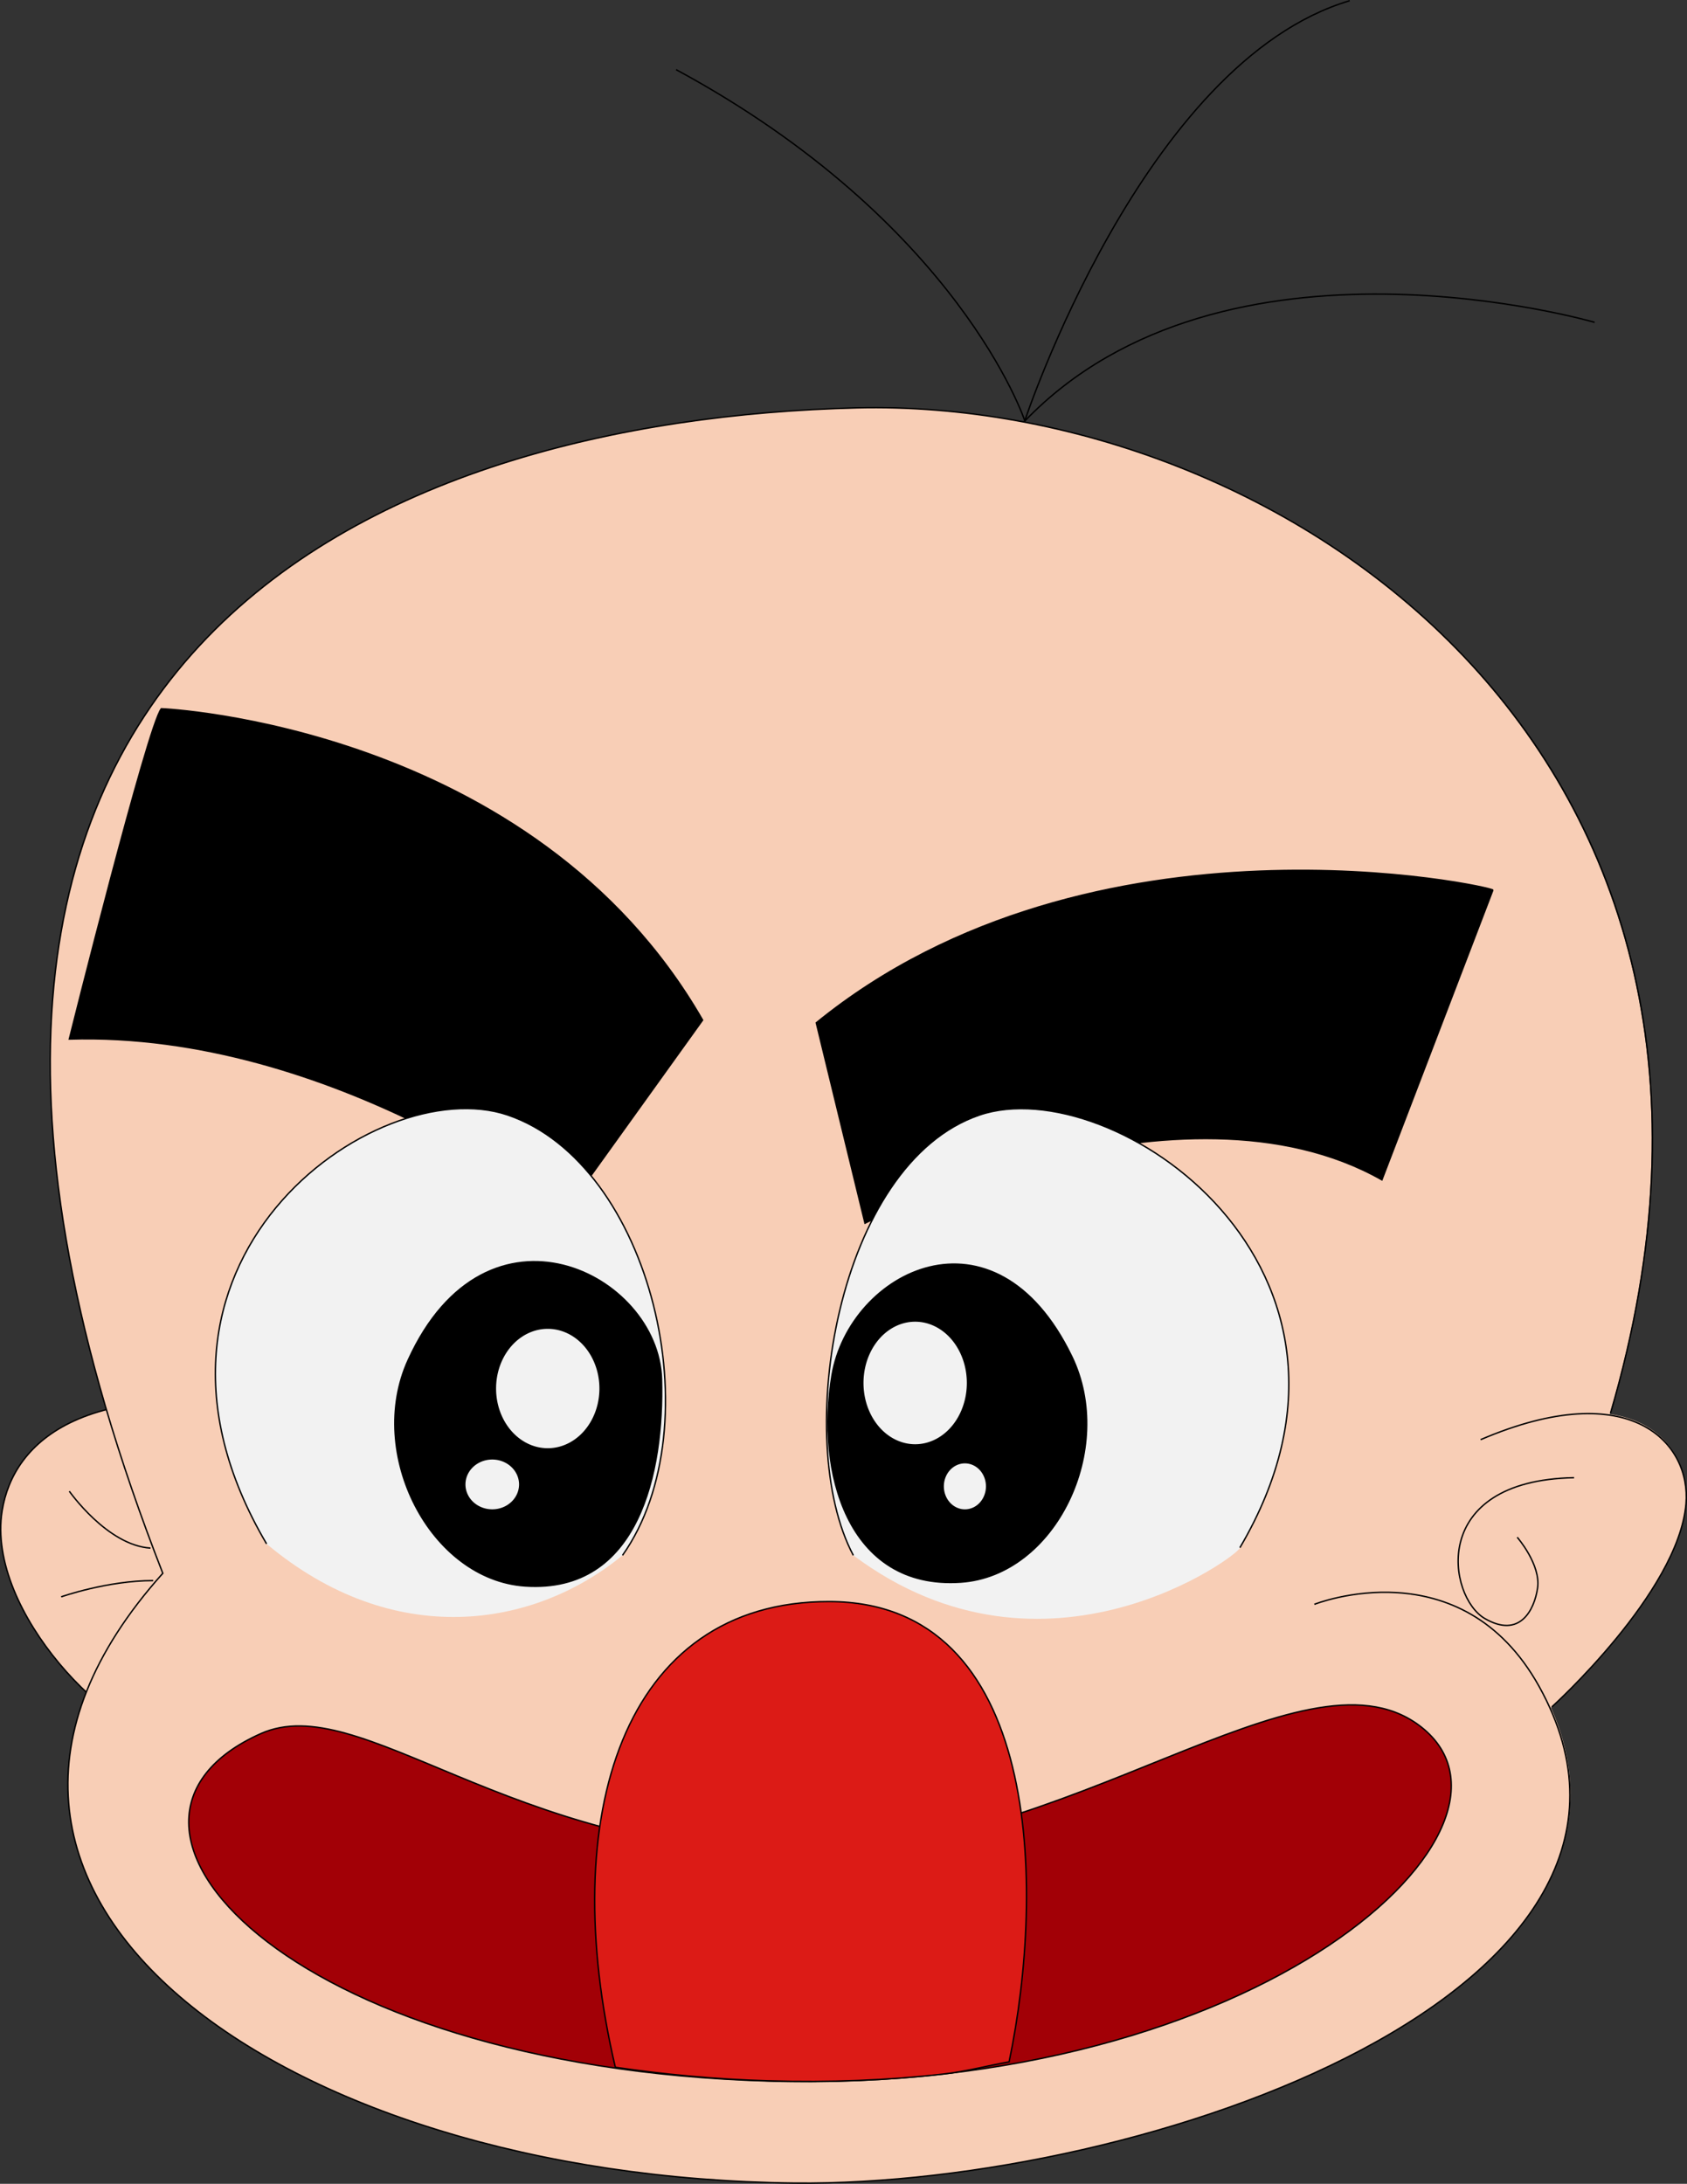 <?xml version="1.0" encoding="UTF-8" standalone="no"?>
<!-- Created with Inkscape (http://www.inkscape.org/) -->
<svg
   xmlns:dc="http://purl.org/dc/elements/1.1/"
   xmlns:cc="http://creativecommons.org/ns#"
   xmlns:rdf="http://www.w3.org/1999/02/22-rdf-syntax-ns#"
   xmlns:svg="http://www.w3.org/2000/svg"
   xmlns="http://www.w3.org/2000/svg"
   xmlns:sodipodi="http://sodipodi.sourceforge.net/DTD/sodipodi-0.dtd"
   xmlns:inkscape="http://www.inkscape.org/namespaces/inkscape"
   id="svg2"
   sodipodi:version="0.32"
   inkscape:version="0.46"
   width="600"
   height="776.329"
   version="1.0"
   sodipodi:docname="Hagemaru.svg"
   inkscape:output_extension="org.inkscape.output.svg.inkscape">
  <rect width="100%" height="100%" fill="#333333" stroke="none"/>
  <defs
     id="defs5">
    <inkscape:perspective
       sodipodi:type="inkscape:persp3d"
       inkscape:vp_x="0 : 526.18109 : 1"
       inkscape:vp_y="0 : 1000 : 0"
       inkscape:vp_z="744.09448 : 526.18109 : 1"
       inkscape:persp3d-origin="372.04724 : 350.78739 : 1"
       id="perspective9" />
    <inkscape:perspective
       id="perspective3238"
       inkscape:persp3d-origin="372.04724 : 350.78739 : 1"
       inkscape:vp_z="744.09448 : 526.18109 : 1"
       inkscape:vp_y="0 : 1000 : 0"
       inkscape:vp_x="0 : 526.18109 : 1"
       sodipodi:type="inkscape:persp3d" />
    <inkscape:perspective
       id="perspective3305"
       inkscape:persp3d-origin="372.04724 : 350.78739 : 1"
       inkscape:vp_z="744.09448 : 526.18109 : 1"
       inkscape:vp_y="0 : 1000 : 0"
       inkscape:vp_x="0 : 526.18109 : 1"
       sodipodi:type="inkscape:persp3d" />
  </defs>
  <sodipodi:namedview
     inkscape:window-height="714"
     inkscape:window-width="1024"
     inkscape:pageshadow="2"
     inkscape:pageopacity="0.0"
     guidetolerance="10.0"
     gridtolerance="10.0"
     objecttolerance="10.0"
     borderopacity="1.0"
     bordercolor="#666666"
     pagecolor="#ffffff"
     id="base"
     showgrid="false"
     inkscape:zoom="0.65564952"
     inkscape:cx="300"
     inkscape:cy="388.1647"
     inkscape:window-x="-4"
     inkscape:window-y="-4"
     inkscape:current-layer="svg2" />
  <path
     sodipodi:nodetypes="cscc"
     id="path3336"
     d="M 94.808,548.834 C 36.274,449.463 133.552,380.4 180.566,396.374 C 231.555,413.698 254.074,506.635 221.404,552.917 C 171.176,582.097 133.422,577.445 94.808,548.834 z"
     style="fill:#f2f2f2;fill-opacity:1;fill-rule:evenodd;stroke:none;stroke-width:1px;stroke-linecap:butt;stroke-linejoin:miter;stroke-opacity:1" />
  <path
     style="fill:#f8ceb6;fill-opacity:1;fill-rule:evenodd;stroke:#000000;stroke-width:0.501;stroke-linecap:butt;stroke-linejoin:miter;stroke-miterlimit:4;stroke-dasharray:none;stroke-opacity:1"
     d="M 108.571,502.296 C 29.531,487.494 4.671,512.874 0.762,537.034 C -5.095,573.233 40.877,618.676 60.51,618.102 L 108.571,502.296 z"
     id="path2388"
     sodipodi:nodetypes="cscc" />
  <path
     id="path2392"
     style="fill:#f8ceb6;fill-opacity:1;fill-rule:evenodd;stroke:none;stroke-width:0.5;stroke-linecap:butt;stroke-linejoin:miter;stroke-miterlimit:4;stroke-dasharray:none;stroke-opacity:1"
     d="M 572.534,502.702 C 642.254,265.249 453.147,141.346 304.714,145 C 139.308,149.071 -71.306,228.588 57.901,559.296 C -44.029,673.069 100.58,774.119 282.579,776.059 C 404.405,777.335 597.639,710.607 551.621,607.055 C 551.926,606.799 596.953,566.152 599.642,534.602 C 600.809,520.92 592.778,505.623 572.534,502.702 z"
     sodipodi:nodetypes="cscccss" />
  <path
     style="fill:none;fill-rule:evenodd;stroke:#000000;stroke-width:0.501;stroke-linecap:butt;stroke-linejoin:miter;stroke-miterlimit:4;stroke-dasharray:none;stroke-opacity:1"
     d="M 572.797,502.373 C 642.516,264.92 453.147,141.348 304.714,145.002 C 139.308,149.073 -71.306,228.59 57.901,559.299 C -44.029,673.072 100.58,774.122 282.579,776.061 C 407.408,777.368 607.212,707.277 547.448,599.606 C 519.644,549.514 467.458,570.336 467.458,570.336"
     id="path2384"
     sodipodi:nodetypes="cscssc" />
  <path
     style="fill:#a20006;fill-opacity:1;fill-rule:evenodd;stroke:#000000;stroke-width:0.501;stroke-linecap:butt;stroke-linejoin:miter;stroke-miterlimit:4;stroke-dasharray:none;stroke-opacity:1"
     d="M 92.737,616.302 C 128.143,600.51 180.962,658.267 282.708,658.875 C 380.7,659.479 463.016,582.948 504.424,613.135 C 552.41,648.117 448.943,744.969 273.246,739.808 C 100.66,734.827 22.714,647.531 92.737,616.302 z"
     id="path2390"
     sodipodi:nodetypes="cssss" />
  <path
     sodipodi:nodetypes="csc"
     id="path3171"
     d="M 526.592,511.794 C 580.262,488.793 601.462,513.259 599.642,534.602 C 596.953,566.152 551.926,606.799 551.926,606.799"
     style="fill:none;fill-rule:evenodd;stroke:#000000;stroke-width:0.501;stroke-linecap:butt;stroke-linejoin:miter;stroke-miterlimit:4;stroke-dasharray:none;stroke-opacity:1" />
  <path
     style="fill:#dc1b16;fill-opacity:1;fill-rule:evenodd;stroke:#000000;stroke-width:0.501;stroke-linecap:butt;stroke-linejoin:miter;stroke-miterlimit:4;stroke-dasharray:none;stroke-opacity:1"
     d="M 294.889,569.347 C 221.418,569.259 197.877,645.637 218.848,734.906 C 235.857,737.371 253.729,739.156 273.232,739.718 C 295.194,740.364 316.007,739.535 335.557,737.312 C 343.912,736.362 351.025,734.371 358.899,732.981 C 371.808,671.294 370.533,569.438 294.889,569.347 z"
     id="path3311" />
  <path
     style="fill:none;fill-rule:evenodd;stroke:#000000;stroke-width:0;stroke-linecap:butt;stroke-linejoin:miter;stroke-miterlimit:4;stroke-dasharray:none;stroke-opacity:1"
     d="M 94.808,548.834 C 36.274,449.463 133.552,380.4 180.566,396.374 C 231.555,413.698 243.184,512.08 221.404,552.917"
     id="path3320"
     sodipodi:nodetypes="csc" />
  <path
     style="fill:#000000;fill-rule:evenodd;stroke:#000000;stroke-width:0.501;stroke-linecap:butt;stroke-linejoin:miter;stroke-miterlimit:4;stroke-dasharray:none;stroke-opacity:1"
     d="M 530.954,316.441 L 491.49,419.433 C 420.261,379.006 307.643,434.834 307.643,434.834 L 290.317,363.606 C 388.497,283.714 531.917,315.478 530.954,316.441 z"
     id="path3342"
     sodipodi:nodetypes="ccccc" />
  <path
     style="fill:#f2f2f2;fill-opacity:1;fill-rule:evenodd;stroke:none;stroke-width:1px;stroke-linecap:butt;stroke-linejoin:miter;stroke-opacity:1"
     d="M 440.981,550.195 C 499.515,450.824 395.431,380.4 348.416,396.374 C 297.428,413.698 281.715,512.08 303.495,552.917 C 372.134,604.243 441.437,552.265 440.981,550.195 z"
     id="path3338"
     sodipodi:nodetypes="cscc" />
  <path
     sodipodi:nodetypes="csc"
     id="path3322"
     d="M 440.981,550.195 C 499.515,450.824 395.431,380.4 348.416,396.374 C 297.428,413.698 281.715,512.08 303.495,552.917"
     style="fill:none;fill-rule:evenodd;stroke:#000000;stroke-width:0.5;stroke-linecap:butt;stroke-linejoin:miter;stroke-miterlimit:4;stroke-dasharray:none;stroke-opacity:1" />
  <path
     sodipodi:nodetypes="csss"
     id="path3326"
     d="M 295.909,488.911 C 302.156,451.977 353.687,425.526 381.156,482.133 C 397.097,514.983 375.435,560.189 341.68,562.446 C 301.188,565.154 290.158,522.916 295.909,488.911 z"
     style="fill:#000000;fill-rule:evenodd;stroke:#000000;stroke-width:0.5;stroke-linecap:butt;stroke-linejoin:miter;stroke-miterlimit:4;stroke-dasharray:none;stroke-opacity:1" />
  <path
     sodipodi:type="arc"
     style="fill:#f2f2f2;fill-opacity:1;stroke:none;stroke-width:0.5;stroke-linecap:round;stroke-linejoin:miter;stroke-miterlimit:4;stroke-dasharray:none;stroke-opacity:1"
     id="path3332"
     sodipodi:cx="142.74718"
     sodipodi:cy="65.902763"
     sodipodi:rx="0.9722718"
     sodipodi:ry="1.0606601"
     d="M 143.719,65.903 A 0.972,1.061 0 1 1 141.775,65.903 A 0.972,1.061 0 1 1 143.719,65.903 z"
     transform="matrix(7.7,0,0,7.7,-755.973,20.938)" />
  <path
     sodipodi:type="arc"
     style="fill:#f2f2f2;fill-opacity:1;stroke:none;stroke-width:0.5;stroke-linecap:round;stroke-linejoin:miter;stroke-miterlimit:4;stroke-dasharray:none;stroke-opacity:1"
     id="path3334"
     sodipodi:cx="139.5652"
     sodipodi:cy="61.129791"
     sodipodi:rx="2.3864853"
     sodipodi:ry="2.8284271"
     d="M 141.952,61.13 A 2.386,2.828 0 1 1 137.179,61.13 A 2.386,2.828 0 1 1 141.952,61.13 z"
     transform="matrix(7.7,0,0,7.7,-749.167,20.938)" />
  <path
     style="fill:#000000;fill-rule:evenodd;stroke:#000000;stroke-width:0.501;stroke-linecap:butt;stroke-linejoin:miter;stroke-miterlimit:4;stroke-dasharray:none;stroke-opacity:1"
     d="M 57.381,251.95 C 52.568,257.725 24.654,369.381 24.654,369.381 C 118.021,366.493 200.8,430.984 200.8,430.984 L 249.89,362.636 C 189.65,257.964 58.343,251.95 57.381,251.95 z"
     id="path3340"
     sodipodi:nodetypes="ccccc" />
  <path
     style="fill:#f2f2f2;fill-opacity:1;fill-rule:evenodd;stroke:none;stroke-width:0.2;stroke-linecap:butt;stroke-linejoin:miter;stroke-miterlimit:4;stroke-dasharray:none;stroke-opacity:1"
     d="M 221.404,552.917 C 189.696,578.986 139.866,586.602 94.808,548.834 C 36.274,449.463 133.552,380.4 180.566,396.374 C 231.555,413.698 254.074,506.635 221.404,552.917 z"
     id="path3344"
     sodipodi:nodetypes="ccsc" />
  <path
     style="fill:#000000;fill-rule:evenodd;stroke:#000000;stroke-width:0.5;stroke-linecap:butt;stroke-linejoin:miter;stroke-miterlimit:4;stroke-dasharray:none;stroke-opacity:1"
     d="M 235.272,490.273 C 234.248,452.828 173.182,422.036 145.174,483.494 C 130.032,516.721 153.051,561.55 186.806,563.808 C 227.298,566.515 236.173,523.199 235.272,490.273 z"
     id="path3324"
     sodipodi:nodetypes="csss" />
  <path
     sodipodi:type="arc"
     style="fill:#f2f2f2;fill-opacity:1;stroke:none;stroke-width:0.5;stroke-linecap:round;stroke-linejoin:miter;stroke-miterlimit:4;stroke-dasharray:none;stroke-opacity:1"
     id="path3328"
     sodipodi:cx="120.91526"
     sodipodi:cy="65.814369"
     sodipodi:rx="1.2374369"
     sodipodi:ry="1.1490486"
     d="M 122.153,65.814 A 1.237,1.149 0 1 1 119.678,65.814 A 1.237,1.149 0 1 1 122.153,65.814 z"
     transform="matrix(7.7,0,0,7.7,-755.973,20.938)" />
  <path
     sodipodi:type="arc"
     style="fill:#f2f2f2;fill-opacity:1;stroke:none;stroke-width:0.5;stroke-linecap:round;stroke-linejoin:miter;stroke-miterlimit:4;stroke-dasharray:none;stroke-opacity:1"
     id="path3330"
     sodipodi:cx="123.47852"
     sodipodi:cy="61.660118"
     sodipodi:rx="2.3864853"
     sodipodi:ry="2.4748738"
     d="M 125.865,61.66 A 2.386,2.475 0 1 1 121.092,61.66 A 2.386,2.475 0 1 1 125.865,61.66 z"
     transform="matrix(7.7,0,0,8.572,-755.973,-34.936)" />
  <path
     sodipodi:nodetypes="csc"
     id="path3346"
     d="M 94.808,548.834 C 36.274,449.463 133.552,380.4 180.566,396.374 C 231.555,413.698 254.074,506.635 221.404,552.917"
     style="fill:#f2f2f2;fill-opacity:0;fill-rule:evenodd;stroke:#000000;stroke-width:0.5;stroke-linecap:butt;stroke-linejoin:miter;stroke-miterlimit:4;stroke-dasharray:none;stroke-opacity:1" />
  <path
     style="fill:none;fill-rule:evenodd;stroke:#000000;stroke-width:0.501;stroke-linecap:butt;stroke-linejoin:miter;stroke-miterlimit:4;stroke-dasharray:none;stroke-opacity:1"
     d="M 54.493,561.89 C 38.13,561.89 21.766,567.666 21.766,567.666"
     id="path3348" />
  <path
     style="fill:none;fill-rule:evenodd;stroke:#000000;stroke-width:0.501;stroke-linecap:butt;stroke-linejoin:miter;stroke-miterlimit:4;stroke-dasharray:none;stroke-opacity:1"
     d="M 53.53,550.34 C 38.13,549.377 24.654,530.126 24.654,530.126"
     id="path3350" />
  <path
     style="fill:none;fill-rule:evenodd;stroke:#000000;stroke-width:0.501;stroke-linecap:butt;stroke-linejoin:miter;stroke-miterlimit:4;stroke-dasharray:none;stroke-opacity:1"
     d="M 559.831,525.314 C 507.853,526.276 514.943,567.725 528.067,575.366 C 540.479,582.593 545.692,572.432 546.851,564.57 C 548.085,556.207 539.617,546.49 539.617,546.49"
     id="path3352"
     sodipodi:nodetypes="cssc" />
  <path
     style="fill:none;fill-rule:evenodd;stroke:#000000;stroke-width:0.501;stroke-linecap:butt;stroke-linejoin:miter;stroke-miterlimit:4;stroke-dasharray:none;stroke-opacity:1"
     d="M 240.461,24.753 C 341.194,79.203 364.505,149.648 364.505,149.648 C 435.29,76.14 567.161,114.595 567.161,114.595"
     id="path3354"
     sodipodi:nodetypes="ccc" />
  <path
     style="fill:none;fill-rule:evenodd;stroke:#000000;stroke-width:0.501;stroke-linecap:butt;stroke-linejoin:miter;stroke-miterlimit:4;stroke-dasharray:none;stroke-opacity:1"
     d="M 480.041,0.25 C 406.534,22.03 364.335,149.988 364.335,149.988"
     id="path3356"
     sodipodi:nodetypes="cc" />
</svg>
